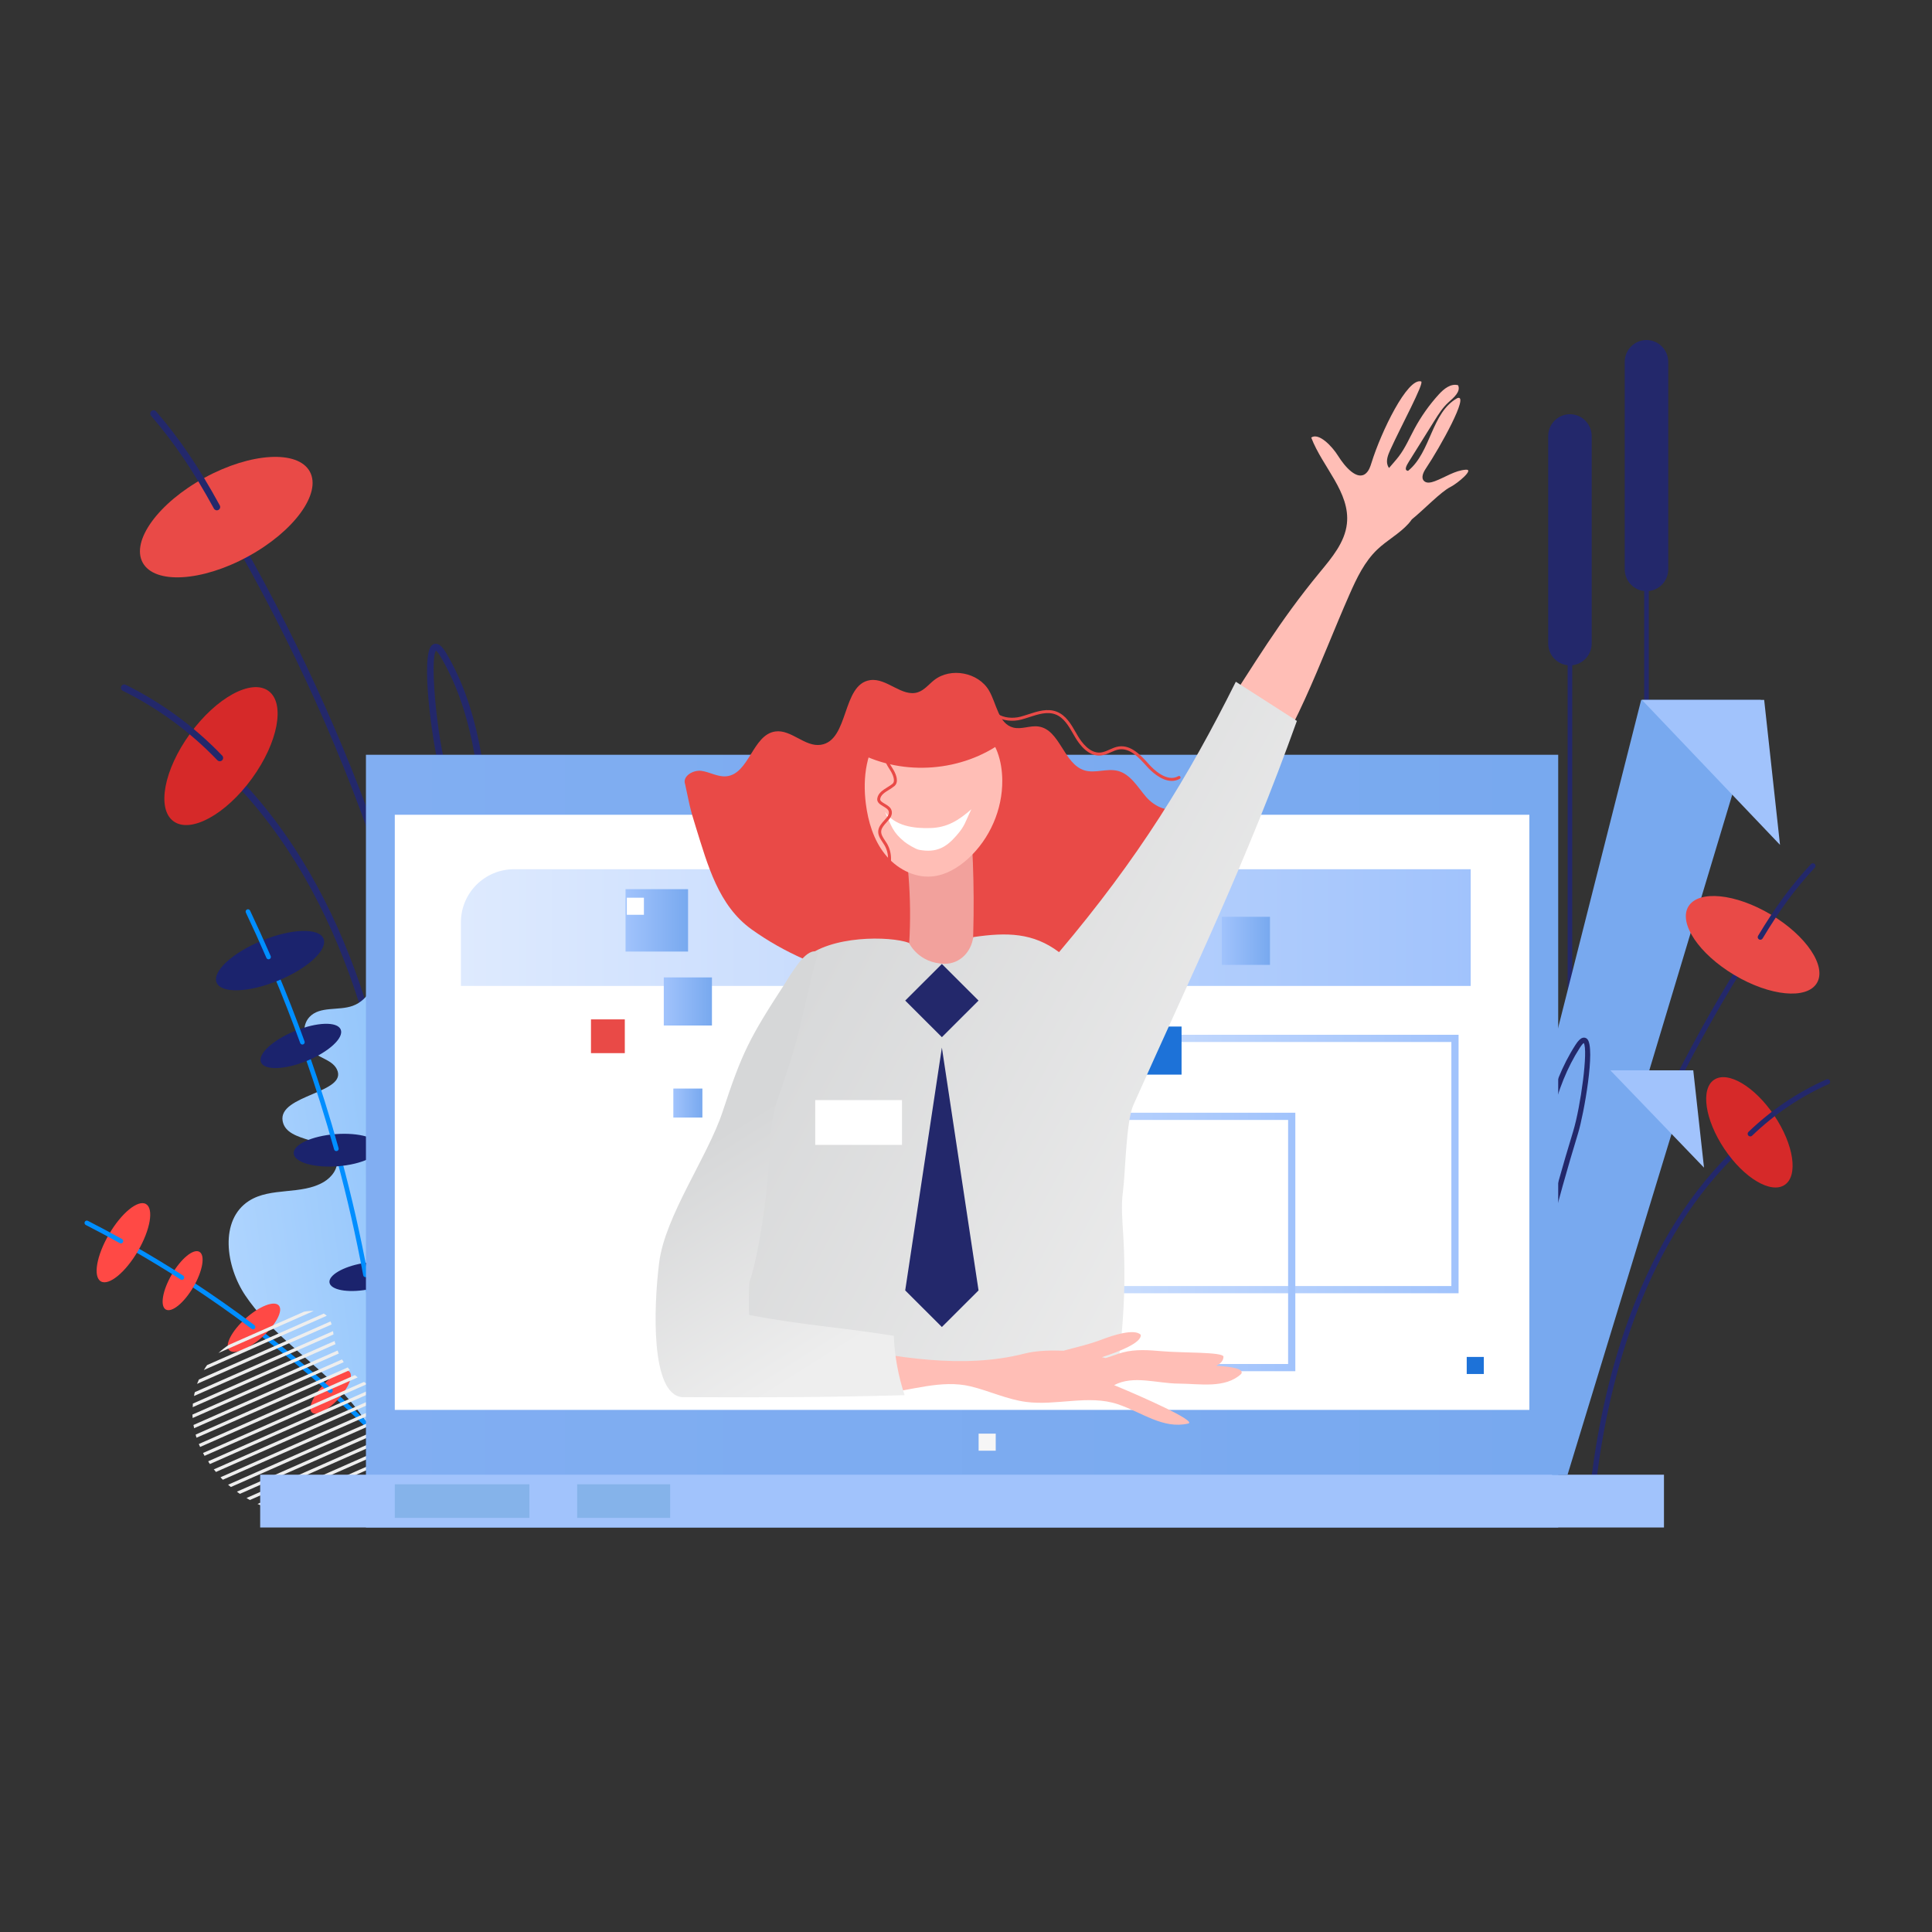 <?xml version="1.0" encoding="UTF-8"?><svg version="1.1" xmlns="http://www.w3.org/2000/svg" xmlns:xlink="http://www.w3.org/1999/xlink" viewBox="0 0 1500 1500" width="1500" height="1500" x="0px" y="0px">
              
              <rect x="0" y="0" width="1500" height="1500" fill="#333333" stroke="none"/>
              
              <!-- ITEM 0 -->
<g transform="translate(1202.0 264.0) scale(3.573 3.6) rotate(0.0 25.189 104.166)">
<g transform="translate(-0.0 -0.0)">

<path fill="#23286B" d="M4.729,70.164L4.729,70.164C2.117,70.164,0,68.047,0,65.435V20.729C0,18.117,2.117,16,4.729,16h0  c2.612,0,4.729,2.117,4.729,4.729v44.707C9.457,68.047,7.34,70.164,4.729,70.164z"/>
<g>
	<rect x="4.229" y="46.951" fill="#23286B" width="1" height="158.194"/>
</g>
<path fill="#23286B" d="M21.363,54.164L21.363,54.164c-2.612,0-4.729-2.117-4.729-4.729V4.729C16.634,2.117,18.751,0,21.363,0h0  c2.612,0,4.729,2.117,4.729,4.729v44.707C26.091,52.047,23.974,54.164,21.363,54.164z"/>
<g>
	<rect x="20.863" y="30.951" fill="#23286B" width="1" height="111.382"/>
</g>
<polygon fill="#78A9EF" points="1.682,207.333 1.892,149.403 20.207,77.615 46.193,77.615 6.869,207.333 "/>
<polygon fill="#A1C3FC" points="50.377,108.875 46.935,77.615 20.374,77.615 "/>

</g>
</g>

<!-- ITEM 1 -->
<g transform="translate(20.0 374.0) scale(1.488 1.486) rotate(19.211 144.5 175)">
<g transform="translate(-0.0 -0.0)">

<g>
	<path fill="#23286B" d="M282.471,341.551c-0.701,0-1.361-0.425-1.628-1.117C243.177,242.721,161.616,135.266,57.07,45.62   c-0.731-0.627-0.814-1.728-0.186-2.458c0.626-0.731,1.728-0.814,2.461-0.187c48.186,41.319,93.23,88.139,130.26,135.394   c42.456,54.181,74.248,108.286,94.494,160.811c0.347,0.899-0.101,1.907-1.001,2.253   C282.891,341.513,282.679,341.551,282.471,341.551z"/>
</g>
<path fill="#E94A47" d="M88.686,3.529c9.626,8.699,2.501,32.231-15.913,52.56S31.627,85.845,22.001,77.146  S19.5,44.915,37.914,24.586S79.06-5.17,88.686,3.529z"/>
<g>
	<path fill="#23286B" d="M48.957,38.696c-0.418,0-0.837-0.149-1.172-0.452C31.11,23.152,17.078,12.686,0.867,3.25   c-0.832-0.485-1.114-1.552-0.63-2.384c0.486-0.832,1.554-1.113,2.386-0.628c16.433,9.565,30.641,20.159,47.506,35.424   c0.714,0.646,0.769,1.748,0.122,2.462C49.906,38.502,49.433,38.696,48.957,38.696z"/>
</g>
<g>
	<path fill="#23286B" d="M259.169,350c-0.666,0-1.302-0.382-1.593-1.028c-27.533-61.142-76.97-142.126-156.129-180.713   c-0.866-0.422-1.225-1.466-0.802-2.331c0.422-0.866,1.466-1.225,2.334-0.802c80.097,39.045,130.012,120.751,157.781,182.416   c0.395,0.879,0.003,1.909-0.876,2.305C259.651,349.951,259.407,350,259.169,350z"/>
</g>
<path fill="#D62929" d="M105.99,118.831c10.544,3.172,13.649,23.795,6.934,46.063c-6.715,22.267-20.706,37.747-31.25,34.575  s-13.649-23.795-6.934-46.063S95.445,115.659,105.99,118.831z"/>
<g>
	<path fill="#23286B" d="M93.547,162.001c-0.268,0-0.539-0.062-0.793-0.191c-18.377-9.386-38.079-15.448-58.556-18.014   c-0.956-0.12-1.635-0.991-1.514-1.946c0.119-0.955,0.998-1.625,1.949-1.512c20.883,2.618,40.971,8.798,59.711,18.37   c0.859,0.438,1.199,1.489,0.76,2.346C94.793,161.653,94.181,162.001,93.547,162.001z"/>
</g>
<g>
	<path fill="#23286B" d="M284.41,340.202l-3.414-0.353c-3.249-41.127-10.677-82.164-22.081-121.975   c-4.75-9.115-10.298-18.891-16.953-29.878c-12.547-20.713-25.757-41.404-39.26-61.501c-7.198-10.711-27.88-51.035-24.055-58.2   c0.553-1.038,1.546-1.631,2.724-1.631c1.5,0,3.347,0.974,5.812,3.066c25.158,21.345,39.899,51.604,52.081,81.123   c8.809,21.341,16.515,43.453,22.908,65.726C287.701,265.668,294.765,304.953,284.41,340.202z M267.022,234.464   c7.921,31.04,13.459,62.704,16.522,94.487C288.823,301.268,283.483,270.69,267.022,234.464z M181.617,70.2   c-1.574,5.155,14.195,39.788,23.983,54.353c13.535,20.142,26.773,40.881,39.348,61.639c3.276,5.406,6.283,10.521,9.062,15.412   c-5.297-16.74-11.318-33.302-17.972-49.422c-12.016-29.114-26.524-58.931-51.114-79.796   C183.036,70.783,182.038,70.329,181.617,70.2z"/>
</g>

</g>
</g>

<!-- ITEM 2 -->
<g transform="translate(600.0 662.0) scale(-1.783 1.785) rotate(-336.203 150.0 139.5)">
<g transform="translate(-0.0 -0.0)">

<g>
	
		<linearGradient id="SVGID_1_-i2" gradientUnits="userSpaceOnUse" x1="3994.227" y1="308.717" x2="4169.804" y2="308.717" gradientTransform="matrix(-0.96 0.28 -0.28 -0.96 4154.498 -719.109)">
		<stop offset="0" style="stop-color:#AED4FE"/>
		<stop offset="1" style="stop-color:#74B4F7"/>
	</linearGradient>
	<path fill="url(#SVGID_1_-i2)" d="M73.392,178.282c-0.229,6.008,3.649,11.375,7.843,15.691c11.594,11.931,27.16,19.949,43.62,22.469   c9.204,1.409,18.584,1.142,27.841,2.157c27.008,2.958,52.571,17.34,69.093,38.872c-7.76-16.06-3.7-35.315,3.111-51.797   c6.812-16.483,16.286-32.144,19.436-49.695c2.707-15.081-2.854-34.638-18.014-37.038c-11.185-1.771-21.942,6.983-33.183,5.605   c-3.975-0.487-8.178-2.757-9.097-6.648c-2.346-9.945,17.192-14.883,14.817-24.821c-2.716-11.363-31.322,0.509-30.683-11.156   c0.272-4.967,6.173-8.068,7.154-12.944s-0.898-10.714-5.498-12.626c-6.086-2.529-12.55,2.739-19.127,3.19   c-7.487,0.513-14.022-5.41-17.511-12.041c-3.488-6.633-4.893-14.165-8.01-20.979C117.513,9.749,98.779-1.285,80.363,0.12   S45.11,15.277,40.085,33.019c-2.061,7.277-1.759,16.241,4.132,20.996c4.985,4.023,13.574,4.979,14.744,11.27   c1.597,8.587-13.544,13.797-11.372,22.256c2.534,9.872,22.704,4.012,24.989,13.944c1.02,4.434-2.824,8.327-4.625,12.506   c-3.379,7.84,1.879,18.117,10.222,19.982c3.314,0.741,6.944,0.349,9.947,1.934c7.47,3.943,4.696,15.576-0.917,21.881   C81.593,164.093,73.712,169.853,73.392,178.282z"/>
	
		<linearGradient id="SVGID_2_-i2" gradientUnits="userSpaceOnUse" x1="4051.438" y1="267.877" x2="4234.757" y2="267.877" gradientTransform="matrix(-0.96 0.28 -0.28 -0.96 4154.498 -719.109)">
		<stop offset="0" style="stop-color:#D9EAFF"/>
		<stop offset="1" style="stop-color:#E6F2FF"/>
	</linearGradient>
	<path fill="url(#SVGID_2_-i2)" d="M124.39,164.193c-4.791-1.04-9.768-1.842-13.963-4.377c-8.91-5.386-11.717-16.669-15.165-26.481   c-3.448-9.812-10.415-20.544-20.831-20.421c-8.695,0.102-17.457,7.991-25.121,3.891c-2.846-1.523-4.662-4.398-7.028-6.592   c-10.173-9.434-28.089-3.251-35.419,8.521s-7.125,26.546-6.685,40.399c0.16,5.05,1.94,11.754,7.001,11.642   c4.81-0.106,7.68-6.92,12.468-6.454c3.84,0.373,5.479,5.163,5.269,9.009c-0.21,3.845-1.296,7.982,0.564,11.355   c3.552,6.439,13.38,3.991,19.651,0.136c6.271-3.854,14.636-8.241,20.259-3.494c-0.25,15.153,0.942,33.105,13.851,41.083   c14.93,9.228,35.195,1.909,52.438-1.414c32.039-6.174,61.011,11.149,86.072,32.008C206.028,209.415,168.568,173.781,124.39,164.193   z"/>
	<g>
		<path fill="#008EFF" d="M221.435,260.487c-0.4,0-0.781-0.24-0.939-0.635c-11.261-28.171-20.608-57.501-27.782-87.172    c-0.131-0.542,0.202-1.087,0.745-1.217c0.535-0.133,1.089,0.202,1.219,0.744c7.151,29.578,16.469,58.815,27.695,86.896    c0.207,0.519-0.045,1.105-0.564,1.312C221.687,260.465,221.561,260.487,221.435,260.487z"/>
	</g>
	<path fill="#1B236D" d="M194.821,174.989c-8.349,2.05-15.74,1.186-16.508-1.931c-0.768-3.117,5.378-7.305,13.727-9.356   c8.349-2.05,15.74-1.186,16.508,1.931C209.316,168.75,203.17,172.939,194.821,174.989z"/>
	<g>
		<path fill="#008EFF" d="M192.838,169.857c-0.458,0-0.874-0.314-0.984-0.778c-3.946-16.743-7.262-33.861-9.855-50.88    c-0.084-0.551,0.295-1.066,0.847-1.15c0.553-0.084,1.068,0.295,1.152,0.846c2.586,16.967,5.89,34.031,9.826,50.72    c0.127,0.543-0.209,1.086-0.752,1.214C192.992,169.849,192.914,169.857,192.838,169.857z"/>
	</g>
	<path fill="#1B236D" d="M184.788,120.767c-9.772,3.437-18.737,3.266-20.025-0.382s5.591-9.39,15.363-12.827   s18.737-3.266,20.025,0.382C201.438,111.587,194.56,117.33,184.788,120.767z"/>
	<g>
		<path fill="#008EFF" d="M182.329,114.565c-0.494,0-0.927-0.361-0.999-0.864c-2.043-14.074-3.64-28.397-4.743-42.57    c-0.043-0.556,0.373-1.042,0.93-1.085c0.547-0.046,1.042,0.372,1.086,0.928c1.1,14.129,2.69,28.407,4.728,42.436    c0.081,0.552-0.302,1.064-0.855,1.143C182.426,114.561,182.377,114.565,182.329,114.565z"/>
	</g>
	
		<ellipse transform="matrix(0.026 1 -1 0.026 240.127 -113.866)" fill="#1B236D" cx="178.523" cy="66.349" rx="7.003" ry="18.76"/>
	<g>
		<path fill="#008EFF" d="M177.163,66.18c-0.527,0-0.972-0.408-1.008-0.941c-0.74-10.804-1.213-21.757-1.403-32.554    c-0.01-0.557,0.436-1.017,0.993-1.027c0.557-0.004,1.019,0.434,1.029,0.991c0.189,10.764,0.659,21.681,1.399,32.452    c0.037,0.556-0.383,1.038-0.94,1.076C177.21,66.179,177.185,66.18,177.163,66.18z"/>
	</g>
	
		<ellipse transform="matrix(0.026 1 -1 0.026 198.111 -149.491)" fill="#1B236D" cx="175.804" cy="26.965" rx="9.389" ry="25.151"/>
	<g>
		<path fill="#008EFF" d="M175.676,26.322c-0.556,0-1.008-0.448-1.011-1.003c-0.043-7.235,0.037-14.543,0.24-21.72    c0.016-0.557,0.497-1.008,1.039-0.98c0.558,0.016,0.998,0.48,0.983,1.038c-0.202,7.153-0.283,14.437-0.24,21.651    c0.003,0.557-0.446,1.011-1.005,1.015C175.68,26.322,175.678,26.322,175.676,26.322z"/>
	</g>
</g>
<g>
	<g>
		<path fill="#008EFF" d="M201.955,279c-0.091,0-0.183-0.012-0.274-0.037c-0.538-0.15-0.851-0.708-0.7-1.244    c6.376-22.632,14.476-45.078,24.077-66.716c0.226-0.509,0.822-0.74,1.334-0.514c0.511,0.226,0.74,0.822,0.515,1.331    c-9.562,21.551-17.631,43.905-23.979,66.444C202.803,278.709,202.397,279,201.955,279z"/>
	</g>
	<path fill="#FF4945" d="M225.481,213.506c-6.103-2.667-10.24-6.675-9.241-8.953c0.999-2.278,6.756-1.963,12.859,0.704   c6.103,2.667,10.24,6.675,9.241,8.953C237.34,216.488,231.583,216.173,225.481,213.506z"/>
	<g>
		<path fill="#008EFF" d="M227.152,209.804c-0.139,0-0.279-0.028-0.414-0.089c-0.51-0.229-0.737-0.826-0.508-1.334    c5.482-12.165,11.527-24.259,17.968-35.946c0.269-0.488,0.886-0.665,1.372-0.399c0.489,0.268,0.668,0.882,0.399,1.37    c-6.414,11.642-12.434,23.687-17.894,35.802C227.906,209.582,227.538,209.804,227.152,209.804z"/>
	</g>
	<path fill="#FF4945" d="M244.89,175.45c-7.633-2.482-13.066-6.805-12.136-9.654c0.93-2.849,7.871-3.146,15.504-0.664   c7.633,2.482,13.066,6.805,12.136,9.654C259.463,177.635,252.522,177.933,244.89,175.45z"/>
	<g>
		<path fill="#008EFF" d="M246.793,170.853c-0.167,0-0.337-0.041-0.492-0.128c-0.486-0.273-0.661-0.887-0.389-1.374    c5.399-9.635,11.181-19.199,17.188-28.427c0.305-0.467,0.931-0.602,1.399-0.297c0.468,0.305,0.602,0.93,0.297,1.397    c-5.983,9.189-11.742,18.716-17.119,28.313C247.491,170.666,247.148,170.853,246.793,170.853z"/>
	</g>
	<path fill="#FF4945" d="M263.535,143.42c-6.499-4.704-10.339-10.484-8.577-12.91c1.762-2.426,8.459-0.58,14.958,4.124   c6.499,4.704,10.339,10.484,8.577,12.91C276.731,149.97,270.034,148.124,263.535,143.42z"/>
	<g>
		<path fill="#008EFF" d="M266.458,138.662c-0.191,0-0.386-0.055-0.558-0.169c-0.465-0.308-0.592-0.935-0.284-1.399    c4.645-6.993,9.527-13.955,14.513-20.692c0.332-0.448,0.965-0.545,1.413-0.212c0.449,0.331,0.545,0.963,0.213,1.411    c-4.965,6.71-9.829,13.643-14.453,20.608C267.107,138.504,266.786,138.662,266.458,138.662z"/>
	</g>
	<path fill="#FF4945" d="M279.371,119.415c-8.714-6.307-13.862-14.056-11.5-17.309c2.363-3.253,11.342-0.777,20.056,5.53   s13.862,14.056,11.5,17.309C297.064,128.198,288.084,125.722,279.371,119.415z"/>
	<g>
		<path fill="#008EFF" d="M284.36,113.447c-0.212,0-0.427-0.067-0.61-0.205c-0.445-0.336-0.533-0.969-0.196-1.414    c3.391-4.472,6.891-8.931,10.407-13.253c0.351-0.432,0.99-0.5,1.422-0.147c0.434,0.351,0.499,0.987,0.148,1.42    c-3.5,4.304-6.987,8.744-10.363,13.198C284.969,113.31,284.666,113.447,284.36,113.447z"/>
	</g>
</g>
<g>
	<path fill="#EEEEEE" d="M217.062,258.188h32.826c-1.907,0.602-3.815,1.102-5.823,1.403h-21.081   C220.976,259.19,219.069,258.69,217.062,258.188z M209.632,255.282h47.684c1.004-0.401,1.907-0.902,2.811-1.403h-53.204   C207.725,254.381,208.729,254.882,209.632,255.282z M202.707,250.974h62.139c0.703-0.501,1.305-0.902,2.008-1.403h-65.652   C201.703,250.072,202.204,250.573,202.707,250.974z M198.992,246.765h71.374c0.501-0.501,1.104-0.902,1.607-1.403h-73.683   C198.49,245.763,198.691,246.264,198.992,246.765z M196.984,242.456h77.799c0.401-0.501,0.803-0.902,1.305-1.403h-79.506   C196.683,241.554,196.884,241.955,196.984,242.456z M195.88,238.147h82.517c0.401-0.501,0.703-0.902,1.004-1.403h-83.722   C195.78,237.245,195.88,237.747,195.88,238.147z M195.378,233.939h85.93c0.301-0.501,0.603-0.902,0.803-1.403h-86.934   C195.277,232.936,195.277,233.437,195.378,233.939z M195.177,229.629h88.541c0.201-0.501,0.501-0.902,0.703-1.403h-89.243   C195.177,228.728,195.177,229.128,195.177,229.629z M195.98,224.82c-0.1,0.201-0.1,0.301-0.201,0.501h89.845   c0.201-0.501,0.401-0.902,0.501-1.403h-89.544C196.382,224.218,196.181,224.519,195.98,224.82z M201.803,220.611   c-0.301,0.201-0.603,0.301-0.904,0.401h86.131c0.1-0.501,0.201-0.902,0.401-1.403h-83.922   C203.007,220.01,202.405,220.311,201.803,220.611z M207.324,216.803h80.71c0.1-0.501,0.201-0.902,0.201-1.403h-79.506   C208.328,215.901,207.826,216.403,207.324,216.803z M211.239,212.595h77.498c0-0.501,0.1-0.902,0.1-1.403h-76.594   C211.942,211.593,211.64,212.093,211.239,212.595z M213.95,208.285h74.989c0-0.501,0-0.902,0-1.403h-74.286   C214.451,207.283,214.15,207.785,213.95,208.285z M215.756,203.977h72.981c0-0.501-0.1-0.902-0.201-1.403h-72.378   C216.058,203.074,215.856,203.576,215.756,203.977z M216.86,199.768h71.174c-0.1-0.501-0.201-1.002-0.301-1.403h-70.671   C216.96,198.766,216.86,199.266,216.86,199.768z M217.262,195.459h69.567c-0.201-0.501-0.301-1.002-0.501-1.403h-69.066   C217.262,194.457,217.262,194.958,217.262,195.459z M284.219,189.747H216.76c0.1,0.501,0.201,0.902,0.201,1.403h67.962   C284.722,190.749,284.421,190.249,284.219,189.747z M281.409,185.539h-65.752c0.1,0.501,0.301,0.902,0.401,1.403h66.355   C282.111,186.441,281.81,185.939,281.409,185.539z M277.594,181.23h-62.64c0,0.501,0,0.902,0.1,1.403h64.046   C278.498,182.131,277.995,181.631,277.594,181.23z M272.274,177.221c-0.201-0.1-0.301-0.201-0.501-0.301h-55.513   c-0.301,0.401-0.603,0.902-0.803,1.403h58.525C273.378,178.023,272.876,177.522,272.274,177.221z M259.625,172.712h-35.838   c-1.405,0.301-2.711,0.801-4.015,1.403h45.374C263.339,173.514,261.532,173.013,259.625,172.712z"/>
</g>
<path id="texture_7_-i2" fill="#FFFFFF" d="M102.969,72.229c0.067,0.247,0.269,0.406,0.517,0.339l0,0  c0.248-0.067,0.406-0.268,0.34-0.516l0,0c-0.067-0.247-0.269-0.406-0.517-0.339l0,0C103.061,71.78,102.902,71.982,102.969,72.229  L102.969,72.229z M119.508,111.853c-0.159,0.202-0.092,0.449,0.11,0.608c0.202,0.158,0.45,0.092,0.609-0.11l0,0  c0.159-0.202,0.092-0.449-0.11-0.608C119.937,111.473,119.666,111.652,119.508,111.853L119.508,111.853L119.508,111.853z   M125.169,102.474c-0.159,0.202-0.092,0.449,0.11,0.608c0.202,0.158,0.45,0.092,0.609-0.11l0,0c0.159-0.202,0.092-0.449-0.11-0.608  l0,0C125.689,102.228,125.328,102.273,125.169,102.474L125.169,102.474z M105.944,92.721c0.202,0.158,0.428,0.204,0.675,0.137  c0.159-0.202,0.204-0.427,0.138-0.674c-0.202-0.158-0.428-0.204-0.563-0.114C105.81,92.226,105.764,92.45,105.944,92.721z   M114.884,86.229c0.202,0.158,0.428,0.204,0.675,0.137c0.159-0.202,0.204-0.427,0.138-0.674c-0.202-0.158-0.428-0.204-0.563-0.114  C114.75,85.735,114.681,86.072,114.884,86.229L114.884,86.229z M141.46,114.555c-0.045,0.225,0.133,0.496,0.359,0.541  c0.225,0.045,0.496-0.133,0.542-0.358l0,0c0.046-0.225-0.133-0.496-0.359-0.541l0,0C141.777,114.152,141.506,114.331,141.46,114.555  z M143.207,103.68c-0.046,0.225,0.133,0.496,0.359,0.541c0.225,0.045,0.496-0.133,0.542-0.358c0.046-0.225-0.133-0.496-0.359-0.541  l0,0C143.524,103.276,143.253,103.454,143.207,103.68L143.207,103.68L143.207,103.68z M99.891,83.888  c0.09,0.135,0.404,0.316,0.563,0.114c0.135-0.09,0.316-0.404,0.114-0.562c-0.09-0.135-0.404-0.316-0.563-0.114l0,0  C99.757,83.392,99.712,83.617,99.891,83.888L99.891,83.888z M108.309,78.811c0.09,0.135,0.404,0.316,0.563,0.114  c0.135-0.09,0.294-0.292,0.114-0.562c-0.09-0.135-0.292-0.294-0.563-0.114l0,0C108.265,78.452,108.219,78.676,108.309,78.811  L108.309,78.811L108.309,78.811z M132.786,108.232c-0.045,0.225,0.021,0.472,0.246,0.518c0.225,0.045,0.361-0.043,0.519-0.245l0,0  c0.046-0.225-0.021-0.472-0.246-0.518l0,0C133.08,107.941,132.832,108.007,132.786,108.232L132.786,108.232z M135.182,98.774  c-0.046,0.225,0.021,0.472,0.246,0.518c0.225,0.045,0.361-0.043,0.519-0.245l0,0c0.046-0.225-0.021-0.472-0.246-0.518l0,0  C135.476,98.483,135.228,98.549,135.182,98.774L135.182,98.774z M116.208,94.688c-0.159,0.202-0.092,0.449,0.11,0.608  c0.202,0.158,0.45,0.092,0.609-0.11c0.159-0.202,0.092-0.449-0.11-0.608C116.615,94.42,116.366,94.486,116.208,94.688  L116.208,94.688z M94.884,92.933c-0.159,0.202-0.092,0.449,0.11,0.608c0.202,0.158,0.45,0.092,0.609-0.11  c0.159-0.202,0.092-0.449-0.11-0.608C95.29,92.664,95.041,92.731,94.884,92.933L94.884,92.933z M101.648,83.894  c-0.159,0.202-0.092,0.449,0.11,0.608c0.202,0.158,0.45,0.092,0.609-0.11c0.159-0.202,0.092-0.449-0.11-0.608  C102.054,83.626,101.805,83.692,101.648,83.894L101.648,83.894z M108.322,74.72c-0.159,0.202-0.092,0.449,0.11,0.608  c0.202,0.158,0.45,0.092,0.609-0.11c0.159-0.202,0.092-0.449-0.11-0.608C108.705,74.563,108.457,74.63,108.322,74.72z   M140.996,104.751c0.067,0.247,0.269,0.406,0.517,0.339c0.248-0.067,0.406-0.268,0.34-0.516c-0.067-0.247-0.269-0.406-0.517-0.339  C141.111,104.189,140.93,104.504,140.996,104.751L140.996,104.751z M102.266,60.153c-0.271,0.179-0.316,0.404-0.138,0.674   M117.278,98.064c-0.045,0.225,0.133,0.496,0.359,0.541c0.225,0.045,0.496-0.133,0.542-0.358c0.046-0.225-0.133-0.496-0.359-0.541  l0,0C117.594,97.66,117.324,97.839,117.278,98.064L117.278,98.064L117.278,98.064z M109.53,98.129  c-0.045,0.225,0.133,0.496,0.359,0.541c0.225,0.045,0.496-0.133,0.542-0.358c0.045-0.225-0.021-0.472-0.359-0.541  C109.846,97.725,109.575,97.905,109.53,98.129L109.53,98.129z M112.673,87.302c-0.045,0.225,0.133,0.496,0.359,0.541  c0.225,0.045,0.473-0.021,0.542-0.358c0.045-0.225-0.133-0.496-0.336-0.653C112.99,86.899,112.719,87.077,112.673,87.302  L112.673,87.302z M98.71,73.002c-0.159,0.202-0.092,0.449,0.11,0.608l0,0c0.202,0.158,0.45,0.092,0.721-0.088  c0.159-0.202,0.092-0.449-0.088-0.72C99.116,72.734,98.868,72.8,98.71,73.002L98.71,73.002z M103.15,71.915  c-0.045,0.225,0.043,0.36,0.133,0.496c0.225,0.045,0.361-0.043,0.496-0.133c0.046-0.225-0.043-0.36-0.133-0.496l0,0  C103.421,71.735,103.173,71.802,103.15,71.915L103.15,71.915L103.15,71.915z"/>
<path id="texture_6_-i2" fill="#FFFFFF" d="M120.034,120.518c0.067,0.247,0.269,0.406,0.517,0.339l0,0  c0.248-0.067,0.406-0.268,0.34-0.516l0,0c-0.067-0.247-0.269-0.406-0.517-0.339l0,0C120.126,120.068,119.967,120.27,120.034,120.518  L120.034,120.518z M136.573,160.143c-0.159,0.202-0.092,0.449,0.11,0.608c0.202,0.158,0.45,0.092,0.609-0.11l0,0  c0.159-0.202,0.092-0.449-0.11-0.608C137.002,159.762,136.731,159.941,136.573,160.143L136.573,160.143L136.573,160.143z   M142.234,150.762c-0.159,0.202-0.092,0.449,0.11,0.608c0.202,0.158,0.45,0.092,0.609-0.11l0,0c0.159-0.202,0.092-0.449-0.11-0.608  l0,0C142.753,150.517,142.393,150.561,142.234,150.762L142.234,150.762z M123.008,141.01c0.202,0.158,0.428,0.204,0.675,0.137  c0.159-0.202,0.204-0.427,0.138-0.674c-0.202-0.158-0.428-0.204-0.563-0.114C122.875,140.514,122.829,140.74,123.008,141.01z   M131.948,134.518c0.202,0.158,0.428,0.204,0.675,0.137c0.159-0.202,0.204-0.427,0.137-0.674c-0.202-0.158-0.428-0.204-0.563-0.114  C131.815,134.024,131.746,134.361,131.948,134.518L131.948,134.518z M158.524,162.844c-0.045,0.225,0.133,0.496,0.359,0.541  c0.225,0.045,0.496-0.133,0.542-0.358l0,0c0.046-0.225-0.133-0.496-0.359-0.541l0,0  C158.842,162.441,158.571,162.619,158.524,162.844z M160.272,151.968c-0.046,0.225,0.133,0.496,0.359,0.541  c0.225,0.045,0.496-0.133,0.542-0.358c0.046-0.225-0.133-0.496-0.359-0.541l0,0C160.589,151.564,160.318,151.743,160.272,151.968  L160.272,151.968L160.272,151.968z M116.955,132.177c0.09,0.135,0.404,0.316,0.563,0.114c0.135-0.09,0.316-0.404,0.114-0.562  c-0.09-0.135-0.404-0.316-0.563-0.114l0,0C116.822,131.681,116.776,131.906,116.955,132.177L116.955,132.177z M125.373,127.1  c0.09,0.135,0.404,0.316,0.563,0.114c0.135-0.09,0.294-0.292,0.114-0.562c-0.09-0.135-0.292-0.294-0.563-0.114l0,0  C125.33,126.74,125.283,126.965,125.373,127.1L125.373,127.1L125.373,127.1z M149.851,156.52c-0.045,0.225,0.021,0.472,0.246,0.518  c0.225,0.045,0.361-0.043,0.519-0.245l0,0c0.046-0.225-0.021-0.472-0.246-0.518l0,0C150.144,156.23,149.897,156.296,149.851,156.52  L149.851,156.52z M152.246,147.063c-0.046,0.225,0.021,0.472,0.246,0.518c0.225,0.045,0.361-0.043,0.519-0.245l0,0  c0.046-0.225-0.021-0.472-0.246-0.518l0,0C152.541,146.772,152.293,146.838,152.246,147.063L152.246,147.063z M133.273,142.977  c-0.159,0.202-0.092,0.449,0.11,0.608c0.202,0.158,0.45,0.092,0.609-0.11c0.159-0.202,0.092-0.449-0.11-0.608  C133.679,142.709,133.431,142.775,133.273,142.977L133.273,142.977z M111.948,141.221c-0.159,0.202-0.092,0.449,0.11,0.608  c0.202,0.158,0.45,0.092,0.609-0.11c0.159-0.202,0.092-0.449-0.11-0.608C112.355,140.952,112.106,141.019,111.948,141.221  L111.948,141.221z M118.712,132.182c-0.159,0.202-0.092,0.449,0.11,0.608c0.202,0.158,0.45,0.092,0.609-0.11  c0.159-0.202,0.092-0.449-0.11-0.608C119.119,131.914,118.87,131.98,118.712,132.182L118.712,132.182z M125.386,123.008  c-0.159,0.202-0.092,0.449,0.11,0.608c0.202,0.158,0.45,0.092,0.609-0.11c0.159-0.202,0.092-0.449-0.11-0.608  C125.77,122.852,125.522,122.919,125.386,123.008z M158.061,153.04c0.067,0.247,0.269,0.406,0.517,0.339s0.406-0.268,0.34-0.516  c-0.067-0.247-0.269-0.406-0.517-0.339C158.175,152.478,157.994,152.792,158.061,153.04L158.061,153.04z M119.33,108.442  c-0.271,0.179-0.316,0.404-0.138,0.674 M134.342,146.353c-0.045,0.225,0.133,0.496,0.359,0.541c0.225,0.045,0.496-0.133,0.542-0.358  c0.046-0.225-0.133-0.496-0.359-0.541l0,0C134.659,145.949,134.388,146.128,134.342,146.353L134.342,146.353L134.342,146.353z   M126.595,146.418c-0.046,0.225,0.133,0.496,0.359,0.541c0.225,0.045,0.496-0.133,0.542-0.358c0.045-0.225-0.021-0.472-0.359-0.541  C126.911,146.014,126.64,146.193,126.595,146.418L126.595,146.418z M129.738,135.59c-0.045,0.225,0.133,0.496,0.359,0.541  s0.473-0.021,0.542-0.358c0.046-0.225-0.133-0.496-0.336-0.653C130.055,135.187,129.784,135.366,129.738,135.59L129.738,135.59z   M115.774,121.291c-0.159,0.202-0.092,0.449,0.11,0.608l0,0c0.202,0.158,0.45,0.092,0.721-0.088c0.159-0.202,0.092-0.449-0.088-0.72  C116.181,121.023,115.933,121.089,115.774,121.291L115.774,121.291z M120.215,120.203c-0.045,0.225,0.043,0.36,0.133,0.496  c0.225,0.045,0.361-0.043,0.496-0.133c0.045-0.225-0.043-0.36-0.133-0.496l0,0C120.486,120.024,120.238,120.091,120.215,120.203  L120.215,120.203L120.215,120.203z"/>

</g>
</g>

<!-- ITEM 3 -->
<g transform="translate(1476.0 710.0) scale(-1.17 1.166) rotate(-343.034 144.5 175.0)">
<g transform="translate(-0.0 -0.0)">

<g>
	<path fill="#23286B" d="M282.471,341.551c-0.701,0-1.361-0.425-1.628-1.117C243.177,242.721,161.616,135.266,57.07,45.62   c-0.731-0.627-0.814-1.728-0.186-2.458c0.626-0.731,1.728-0.814,2.461-0.187c48.186,41.319,93.23,88.139,130.26,135.394   c42.456,54.181,74.248,108.286,94.494,160.811c0.347,0.899-0.101,1.907-1.001,2.253   C282.891,341.513,282.679,341.551,282.471,341.551z"/>
</g>
<path fill="#E94A47" d="M88.686,3.529c9.626,8.699,2.501,32.231-15.913,52.56S31.627,85.845,22.001,77.146  S19.5,44.915,37.914,24.586S79.06-5.17,88.686,3.529z"/>
<g>
	<path fill="#23286B" d="M48.957,38.696c-0.418,0-0.837-0.149-1.172-0.452C31.11,23.152,17.078,12.686,0.867,3.25   c-0.832-0.485-1.114-1.552-0.63-2.384c0.486-0.832,1.554-1.113,2.386-0.628c16.433,9.565,30.641,20.159,47.506,35.424   c0.714,0.646,0.769,1.748,0.122,2.462C49.906,38.502,49.433,38.696,48.957,38.696z"/>
</g>
<g>
	<path fill="#23286B" d="M259.169,350c-0.666,0-1.302-0.382-1.593-1.028c-27.533-61.142-76.97-142.126-156.129-180.713   c-0.866-0.422-1.225-1.466-0.802-2.331c0.422-0.866,1.466-1.225,2.334-0.802c80.097,39.045,130.012,120.751,157.781,182.416   c0.395,0.879,0.003,1.909-0.876,2.305C259.651,349.951,259.407,350,259.169,350z"/>
</g>
<path fill="#D62929" d="M105.99,118.831c10.544,3.172,13.649,23.795,6.934,46.063c-6.715,22.267-20.706,37.747-31.25,34.575  s-13.649-23.795-6.934-46.063S95.445,115.659,105.99,118.831z"/>
<g>
	<path fill="#23286B" d="M93.547,162.001c-0.268,0-0.539-0.062-0.793-0.191c-18.377-9.386-38.079-15.448-58.556-18.014   c-0.956-0.12-1.635-0.991-1.514-1.946c0.119-0.955,0.998-1.625,1.949-1.512c20.883,2.618,40.971,8.798,59.711,18.37   c0.859,0.438,1.199,1.489,0.76,2.346C94.793,161.653,94.181,162.001,93.547,162.001z"/>
</g>
<g>
	<path fill="#23286B" d="M284.41,340.202l-3.414-0.353c-3.249-41.127-10.677-82.164-22.081-121.975   c-4.75-9.115-10.298-18.891-16.953-29.878c-12.547-20.713-25.757-41.404-39.26-61.501c-7.198-10.711-27.88-51.035-24.055-58.2   c0.553-1.038,1.546-1.631,2.724-1.631c1.5,0,3.347,0.974,5.812,3.066c25.158,21.345,39.899,51.604,52.081,81.123   c8.809,21.341,16.515,43.453,22.908,65.726C287.701,265.668,294.765,304.953,284.41,340.202z M267.022,234.464   c7.921,31.04,13.459,62.704,16.522,94.487C288.823,301.268,283.483,270.69,267.022,234.464z M181.617,70.2   c-1.574,5.155,14.195,39.788,23.983,54.353c13.535,20.142,26.773,40.881,39.348,61.639c3.276,5.406,6.283,10.521,9.062,15.412   c-5.297-16.74-11.318-33.302-17.972-49.422c-12.016-29.114-26.524-58.931-51.114-79.796   C183.036,70.783,182.038,70.329,181.617,70.2z"/>
</g>

</g>
</g>

<!-- ITEM 4 -->
<g transform="translate(202.0 586.0) scale(3.633 3.636) rotate(0.0 150.0 82.5)">
<g transform="translate(-0.0 -0.0)">

<linearGradient id="SVGID_1_-i4" gradientUnits="userSpaceOnUse" x1="430.007" y1="984.75" x2="1066.992" y2="984.75" gradientTransform="matrix(0.4 0 0 0.4 -149.4 -311.4)">
	<stop offset="0" style="stop-color:#81AEF2"/>
	<stop offset="1" style="stop-color:#78A9EF"/>
</linearGradient>
<rect x="22.603" fill="url(#SVGID_1_-i4)" width="254.794" height="165"/>
<rect x="28.768" y="12.81" fill="#FFFFFF" width="242.465" height="127.082"/>
<g>
	
		<linearGradient id="SVGID_2_-i4" gradientUnits="userSpaceOnUse" x1="731.773" y1="996.967" x2="1013.768" y2="996.967" gradientTransform="matrix(0.4 0 0 0.4 -149.4 -311.4)">
		<stop offset="0" style="stop-color:#DEEAFE"/>
		<stop offset="1" style="stop-color:#A1C3FC"/>
	</linearGradient>
	<path fill="url(#SVGID_2_-i4)" d="M256.107,114.98H143.309V74.31c0-8.004,6.528-14.517,14.554-14.517h98.243   C256.107,59.793,256.107,114.98,256.107,114.98z M144.85,113.443h109.715V61.331h-96.702c-7.175,0-13.013,5.824-13.013,12.979   C144.85,74.31,144.85,113.443,144.85,113.443z"/>
</g>
<g>
	
		<linearGradient id="SVGID_3_-i4" gradientUnits="userSpaceOnUse" x1="644.553" y1="1038.578" x2="926.548" y2="1038.578" gradientTransform="matrix(0.4 0 0 0.4 -149.4 -311.4)">
		<stop offset="0" style="stop-color:#DEEAFE"/>
		<stop offset="1" style="stop-color:#A1C3FC"/>
	</linearGradient>
	<path fill="url(#SVGID_3_-i4)" d="M221.218,131.624H108.421V90.955c0-8.004,6.528-14.517,14.553-14.517h98.245L221.218,131.624   L221.218,131.624z M109.962,130.087h109.715V77.976h-96.704c-7.175,0-13.011,5.824-13.011,12.979V130.087z"/>
</g>
<linearGradient id="SVGID_4_-i4" gradientUnits="userSpaceOnUse" x1="480.748" y1="870.76" x2="1020.242" y2="870.76" gradientTransform="matrix(0.4 0 0 0.4 -149.4 -311.4)">
	<stop offset="0" style="stop-color:#DEEAFE"/>
	<stop offset="1" style="stop-color:#A1C3FC"/>
</linearGradient>
<path fill="url(#SVGID_4_-i4)" d="M258.697,49.366H42.899V35.769c0-6.256,5.084-11.328,11.356-11.328h204.441v24.925H258.697z"/>
<rect y="153.727" fill="#A1C3FC" width="300" height="11.273"/>
<linearGradient id="SVGID_5_-i4" gradientUnits="userSpaceOnUse" x1="568.707" y1="866.897" x2="602.1" y2="866.897" gradientTransform="matrix(0.4 0 0 0.4 -149.4 -311.4)">
	<stop offset="0" style="stop-color:#A1C3FC"/>
	<stop offset="1" style="stop-color:#78A9EF"/>
</linearGradient>
<rect x="78.083" y="28.697" fill="url(#SVGID_5_-i4)" width="13.357" height="13.324"/>
<linearGradient id="SVGID_6_-i4" gradientUnits="userSpaceOnUse" x1="774.925" y1="984.781" x2="808.317" y2="984.781" gradientTransform="matrix(0.4 0 0 0.4 -149.4 -311.4)">
	<stop offset="0" style="stop-color:#A1C3FC"/>
	<stop offset="1" style="stop-color:#78A9EF"/>
</linearGradient>
<rect x="160.57" y="75.851" fill="url(#SVGID_6_-i4)" width="13.357" height="13.324"/>
<rect x="78.354" y="30.524" fill="#FFFFFF" width="3.654" height="3.645"/>
<rect x="257.848" y="128.581" fill="#1D72D8" width="3.654" height="3.645"/>
<rect x="153.538" y="144.959" fill="#F6F6F6" width="3.654" height="3.645"/>
<linearGradient id="SVGID_7_-i4" gradientUnits="userSpaceOnUse" x1="589.13" y1="910.192" x2="614.862" y2="910.192" gradientTransform="matrix(0.4 0 0 0.4 -149.4 -311.4)">
	<stop offset="0" style="stop-color:#A1C3FC"/>
	<stop offset="1" style="stop-color:#78A9EF"/>
</linearGradient>
<rect x="86.252" y="47.543" fill="url(#SVGID_7_-i4)" width="10.293" height="10.267"/>
<linearGradient id="SVGID_8_-i4" gradientUnits="userSpaceOnUse" x1="887.265" y1="877.832" x2="912.997" y2="877.832" gradientTransform="matrix(0.4 0 0 0.4 -149.4 -311.4)">
	<stop offset="0" style="stop-color:#A1C3FC"/>
	<stop offset="1" style="stop-color:#78A9EF"/>
</linearGradient>
<rect x="205.506" y="34.599" fill="url(#SVGID_8_-i4)" width="10.293" height="10.267"/>
<rect x="186.613" y="58.031" fill="#1D72D8" width="10.293" height="10.267"/>
<rect x="70.695" y="56.503" fill="#E94A47" width="7.228" height="7.21"/>
<rect x="135.037" y="70.256" fill="#1D72D8" width="7.228" height="7.21"/>
<linearGradient id="SVGID_9_-i4" gradientUnits="userSpaceOnUse" x1="594.237" y1="964.426" x2="609.758" y2="964.426" gradientTransform="matrix(0.4 0 0 0.4 -149.4 -311.4)">
	<stop offset="0" style="stop-color:#A1C3FC"/>
	<stop offset="1" style="stop-color:#78A9EF"/>
</linearGradient>
<rect x="88.295" y="71.274" fill="url(#SVGID_9_-i4)" width="6.208" height="6.193"/>
<linearGradient id="SVGID_10_-i4" gradientUnits="userSpaceOnUse" x1="594.237" y1="1066.305" x2="609.758" y2="1066.305" gradientTransform="matrix(0.4 0 0 0.4 -149.4 -311.4)">
	<stop offset="0" style="stop-color:#A1C3FC"/>
	<stop offset="1" style="stop-color:#78A9EF"/>
</linearGradient>
<rect x="88.295" y="112.026" fill="url(#SVGID_10_-i4)" width="6.208" height="6.193"/>
<rect x="28.768" y="155.777" fill="#85B3EA" width="28.768" height="7.174"/>
<rect x="67.743" y="155.777" fill="#85B3EA" width="19.871" height="7.174"/>

</g>
</g>

<!-- ITEM 5 -->
<g transform="translate(1205.0 831.0) scale(2.423 2.417) rotate(0.0 24.348 65.359)">
<g transform="translate(-0.0 -0.0)">

<polygon fill="#78A9EF" points="0,130 0.209,71.788 18.525,0 44.511,0 4.943,130 "/>
<polygon fill="#A1C3FC" points="48.695,31.26 45.252,0 18.691,0 "/>

</g>
</g>

<!-- ITEM 6 -->
<g transform="translate(509.0 296.0) scale(2.142 2.137) rotate(0.0 147.286 189.556)">
<g transform="translate(1185.1 259.481)">

<path fill="#E94A47" d="M-1064.25-147.108c-3.844-6.611-13.874-8.526-19.881-3.793c-1.926,1.518-3.514,3.608-5.835,4.394  c-5.792,1.961-11.301-5.262-17.353-4.388c-10.35,1.493-7.58,21.984-17.927,23.499c-5.771,0.845-10.708-5.67-16.48-4.841  c-8.259,1.187-9.436,15.481-17.741,16.285c-3.072,0.297-5.935-1.533-8.989-1.971c-3.055-0.439-7.017,1.959-5.937,4.85  c1.722,7.883,1.482,7.883,3.785,15.279c4.422,14.189,8.287,28.841,20.366,37.498c12.079,8.656,25.001,13.911,39.27,18.051  c12.986,3.767,28.001,6.604,41.465,5.362c17.508-1.615,33.343-11.757,45.311-24.64c11.968-12.884,20.601-28.442,29.115-43.831  c-3.459,3.236-9.199,0.45-12.27-3.156c-3.072-3.606-5.671-8.276-10.267-9.423c-3.912-0.976-8.155,0.998-12.015-0.17  c-7.598-2.3-8.849-14.848-16.711-15.945c-3.038-0.424-6.168,1.165-9.134,0.387C-1060.849-135.071-1061.458-142.305-1064.25-147.108z  "/>
<path fill="#F2A19C" d="M-1067.595-44.655c-0.977-0.463-1.953-0.925-2.93-1.388c1.028-17.106,0.942-34.278-0.255-51.372  c-7.041,4.573-15.737,6.529-24.057,5.412c2.459,16.188,2.625,32.722,0.495,48.956C-1085.494-44.343-1076.535-44.883-1067.595-44.655  z"/>
<path fill="#FFBEB6" d="M-1085.032-79.562c4.989-0.413,9.544-3.12,13.236-6.503c7.853-7.197,12.462-17.812,12.357-28.466  c-0.034-3.446-0.543-6.909-1.737-10.141c-4.191-11.346-17.57-18.407-29.299-15.462c-4.584,1.151-8.837,3.656-11.984,7.183  c-6.358,7.123-7.642,17.542-6.427,27.013c0.835,6.505,2.787,13.036,6.842,18.189C-1097.989-82.596-1091.566-79.022-1085.032-79.562z  "/>
<path fill="#FFFFFF" d="M-1101.916-102.996c3.604,5.1,10.3,6.049,16.542,5.84c5.937-0.197,10.043-2.707,14.734-6.828  c-2.383,4.877-2.193,5.908-5.549,9.724c-3.552,4.039-7.019,6.206-13.411,5.014c-1.247-0.232-4.329-2.12-5.309-2.927  C-1099.226-95.717-1099.606-97.907-1101.916-102.996z"/>
<g>
	<path fill="#E94A47" d="M-1103.117-74.279c-0.146,0-0.292-0.059-0.398-0.174c-1.641-1.775-0.172-4.159,1.009-6.074l0.331-0.541   c1.772-2.942,1.785-6.901,0.034-9.854c-0.202-0.342-0.429-0.682-0.656-1.025c-0.898-1.352-1.826-2.749-1.572-4.42   c0.212-1.394,1.195-2.493,2.145-3.554c1.078-1.204,2.01-2.245,1.585-3.429c-0.244-0.681-1.09-1.185-1.907-1.67   c-1.143-0.68-2.439-1.451-2.199-2.911c0.317-1.945,2.018-3.006,3.662-4.031c0.675-0.42,1.312-0.819,1.851-1.27   c1.197-1.003,0-3.457-0.397-4.184c-0.243-0.448-0.517-0.882-0.791-1.317c-0.652-1.039-1.328-2.113-1.614-3.367   c-0.579-2.545,0.639-5.461,3.103-7.433c2.085-1.667,5.202-2.721,7.96-3.575c0.286-0.089,0.59,0.071,0.678,0.357   c0.089,0.286-0.071,0.59-0.358,0.679c-2.663,0.827-5.666,1.836-7.604,3.387c-1.625,1.3-3.314,3.741-2.722,6.345   c0.244,1.073,0.842,2.024,1.473,3.03c0.285,0.453,0.571,0.908,0.825,1.375c0.634,1.169,1.919,4.046,0.138,5.537   c-0.597,0.499-1.296,0.936-1.973,1.358c-1.505,0.939-2.927,1.825-3.166,3.286c-0.114,0.695,0.565,1.138,1.683,1.802   c0.938,0.559,2.001,1.19,2.375,2.238c0.64,1.793-0.599,3.178-1.799,4.518c-0.845,0.944-1.718,1.92-1.882,2.994   c-0.191,1.256,0.583,2.423,1.403,3.657c0.237,0.358,0.474,0.714,0.687,1.072c1.949,3.286,1.933,7.693-0.038,10.965l-0.337,0.551   c-1.257,2.038-2.138,3.684-1.136,4.767c0.204,0.22,0.189,0.564-0.031,0.767C-1102.853-74.327-1102.985-74.279-1103.117-74.279z"/>
</g>
<path fill="#FFBEB6" d="M-891.406-227.346c-3.993,0.266-7.504,2.784-11.256,4.178c-1.31,0.486-2.977,0.9-3.941-0.112  c-1.144-1.198-0.209-3.144,0.712-4.524c5.211-7.8,15.876-27.079,11.436-25.574c-9.526,5.271-9.464,19.549-17.888,26.446  c-1.608-0.151-0.554-1.995,0.299-3.367c3.055-4.906,6.111-9.815,9.166-14.721c1.522-2.445,3.074-4.927,5.218-6.849  c1.888-1.694,4.485-3.849,3.437-6.16c-2.623-0.748-5.161,1.313-6.996,3.334c-3.434,3.781-6.404,7.984-8.82,12.485  c-1.817,3.386-3.339,6.963-5.665,10.022c-1.079,1.418-2.353,2.803-3.547,4.219c-0.187-0.269-0.357-0.552-0.479-0.873  c-0.706-1.851,0.117-3.898,0.929-5.702c3.727-8.288,12.498-24.482,11.179-24.863c-4.963-1.433-14.471,18.215-17.986,29.547  c-0.42,1.356-0.887,2.771-1.916,3.748c-3.204,3.043-7.805-2.434-10.142-6.184c-2.336-3.751-7.11-8.61-9.787-6.725  c4.071,10.733,14.195,19.908,12.926,31.317c-0.751,6.752-5.433,12.303-9.749,17.548c-14.992,18.225-23.68,33.23-36.571,52.999  c-1.713,2.626-8.1,13.571-6.507,16.271c0.999,1.693,3.392-0.295,5.155,0.573c5.083,2.503,9.272,6.777,11.674,11.91  c17.106-21.629,25.878-48.461,36.979-73.705c2.583-5.873,5.41-11.833,10.053-16.259c3.547-3.383,8.021-5.732,11.294-9.378  c0.43-0.479,0.832-0.998,1.205-1.543c4.561-3.713,10.43-9.969,14.015-11.789C-894.34-222.421-888.272-227.555-891.406-227.346z"/>
<linearGradient id="SVGID_1_-i6" gradientUnits="userSpaceOnUse" x1="-5654.811" y1="218.483" x2="-4782.745" y2="-251.83" gradientTransform="matrix(0.206 0 0 -0.206 29.039 -17.854)">
	<stop offset="0" style="stop-color:#D6D7D8"/>
	<stop offset="1" style="stop-color:#EEEEEE"/>
</linearGradient>
<path fill="url(#SVGID_1_-i6)" d="M-1156.705,100.203c3.259-35.041,6.753-70.063,10.477-105.058  c1.684-15.822,3.277-34.064,15.015-44.801c9.392-8.593,31.086-8.317,37.952-5.785c0,0,3.459,7.523,13.012,7.593  c5.441,0.04,9.593-4.355,10.277-9.682c12.29-1.808,21.721-1.608,31.111,5.462c28.919-34.289,46.707-63.386,64.075-98.241  c6.839,4.337,15.292,9.897,22.132,14.235c-18.48,51.628-36.959,89.48-59.279,139.568c-2.675,6.004-2.881,24.888-3.768,31.401  c-0.705,5.173-0.218,10.424,0.099,15.635c1.038,17.126,0.208,34.363-2.475,51.31c-2.657-3.545-13.67-5.583-18.08-5.149  c-4.409,0.434-8.59,2.114-12.914,3.072c-14.492,3.208-29.405-1.816-44.227-2.575  C-1114.495,96.103-1135.783,103.776-1156.705,100.203z"/>
<polygon fill="#23286B" points="-1081.332,-21.178 -1094.622,-34.472 -1081.332,-47.766 -1068.042,-34.472 "/>
<polygon fill="#23286B" points="-1081.332,84.124 -1094.623,70.83 -1081.332,-17.394 -1068.041,70.83 "/>
<g>
	<path fill="#E94A47" d="M-998.006-114.28c-3.957,0-7.696-3.767-8.936-5.154c-2.888-3.226-6.137-6.863-10.125-6.286   c-1.039,0.15-2.013,0.585-3.044,1.048c-1.133,0.508-2.303,1.032-3.592,1.16c-4.472,0.457-7.762-3.955-9.32-6.621   c-0.21-0.358-0.417-0.723-0.628-1.089c-1.695-2.963-3.449-6.03-6.454-7.198c-2.992-1.161-6.318-0.081-9.534,0.965   c-0.951,0.31-1.935,0.631-2.898,0.89c-3.175,0.849-6.799,0.41-9.02-1.097c-1.365-0.926-2.18-2.227-2.36-3.763   c-0.035-0.297,0.178-0.567,0.475-0.603c0.304-0.032,0.566,0.179,0.601,0.475c0.145,1.231,0.781,2.237,1.892,2.992   c1.946,1.321,5.289,1.713,8.131,0.947c0.935-0.249,1.905-0.566,2.843-0.872c3.395-1.107,6.906-2.251,10.262-0.945   c3.364,1.307,5.213,4.542,7.002,7.669c0.209,0.364,0.415,0.726,0.623,1.081c1.427,2.442,4.407,6.466,8.276,6.089   c1.113-0.113,2.154-0.578,3.256-1.073c1.054-0.473,2.144-0.961,3.333-1.133c4.556-0.658,8.169,3.375,11.069,6.617   c1.425,1.593,6.345,6.54,10.528,4.183c0.262-0.149,0.592-0.054,0.739,0.206c0.148,0.261,0.054,0.591-0.206,0.739   C-996.054-114.507-997.036-114.28-998.006-114.28z"/>
</g>
<path fill="#E94A47" d="M-1111.502-124.478c4.215-10.428,14.082-18.637,25.261-19.84c11.179-1.203,23.044,5.271,27.183,15.727  C-1073.921-117.604-1095.111-115.944-1111.502-124.478z"/>
<path fill="#FFBEB6" d="M-981.947,98.194c1.523-0.665,2.67-1.726,2.686-3.353c-0.502-1.677-14.739-1.272-22.108-1.908  c-4.8-0.414-9.716-0.82-14.37,0.428c-2.094,0.561-4.139,1.449-6.219,2.04c-0.469-0.097-0.923-0.202-1.372-0.307  c6.282-2.027,14.565-5.299,14.059-8.163c-2.313-2.368-10.417,0.342-13.506,1.533c-5.558,2.144-10.114,3.038-14.449,4.273  c-4.549-0.181-9.856-0.059-14.091,1.027c-22.547,5.78-46.304,1.351-69.151-3.096c-11.127-2.165-22.256-4.331-33.383-6.496  c2.165,8.511,0.955,15.667,3.12,24.178c15.182-0.361,32.745,1.47,47.351,0c10.888-1.095,21.866-5.231,32.5-2.651  c6.737,1.635,13.121,4.711,19.99,5.631c11.068,1.484,22.715-2.715,33.302,0.84c8.845,2.97,16.449,9.148,25.535,7.028  c3.433-0.802-16.918-9.859-26.845-13.952c7.027-3.722,15.425-0.61,23.376-0.56c7.806,0.049,16.886,1.883,22.703-3.539  C-971.821,99.339-975.72,98.6-981.947,98.194z"/>
<linearGradient id="SVGID_2_-i6" gradientUnits="userSpaceOnUse" x1="-5780.344" y1="-154.207" x2="-5546.221" y2="-524.807" gradientTransform="matrix(0.206 0 0 -0.206 29.039 -17.854)">
	<stop offset="0" style="stop-color:#D6D7D8"/>
	<stop offset="1" style="stop-color:#EEEEEE"/>
</linearGradient>
<path fill="url(#SVGID_2_-i6)" d="M-1151.093,79.785c20.061,3.797,32.25,4.313,52.326,7.539c0.301,7.326,1.629,14.609,3.931,21.57  c-31.72,0.852-48.992,0.816-80.656,0.722c-11.386-1.085-10.38-32.421-8.312-48.913c2.118-16.891,17.623-38.51,22.951-54.677  c7.129-21.638,9.546-26.622,23.314-47.728c2.499-3.833,7.353-12.466,11.386-10.305c-3.361,11.343-5.682,24.745-9.043,36.088  c-6.564,22.149-7.684,17.313-8.848,40.385c-0.543,10.762-3.421,32.701-7.048,43.388  C-1151.22,68.229-1151.483,79.712-1151.093,79.785z"/>
<rect x="-1127.237" y="1.685" fill="#FFFFFF" width="31.447" height="16.271"/>

</g>
</g>

              </svg>